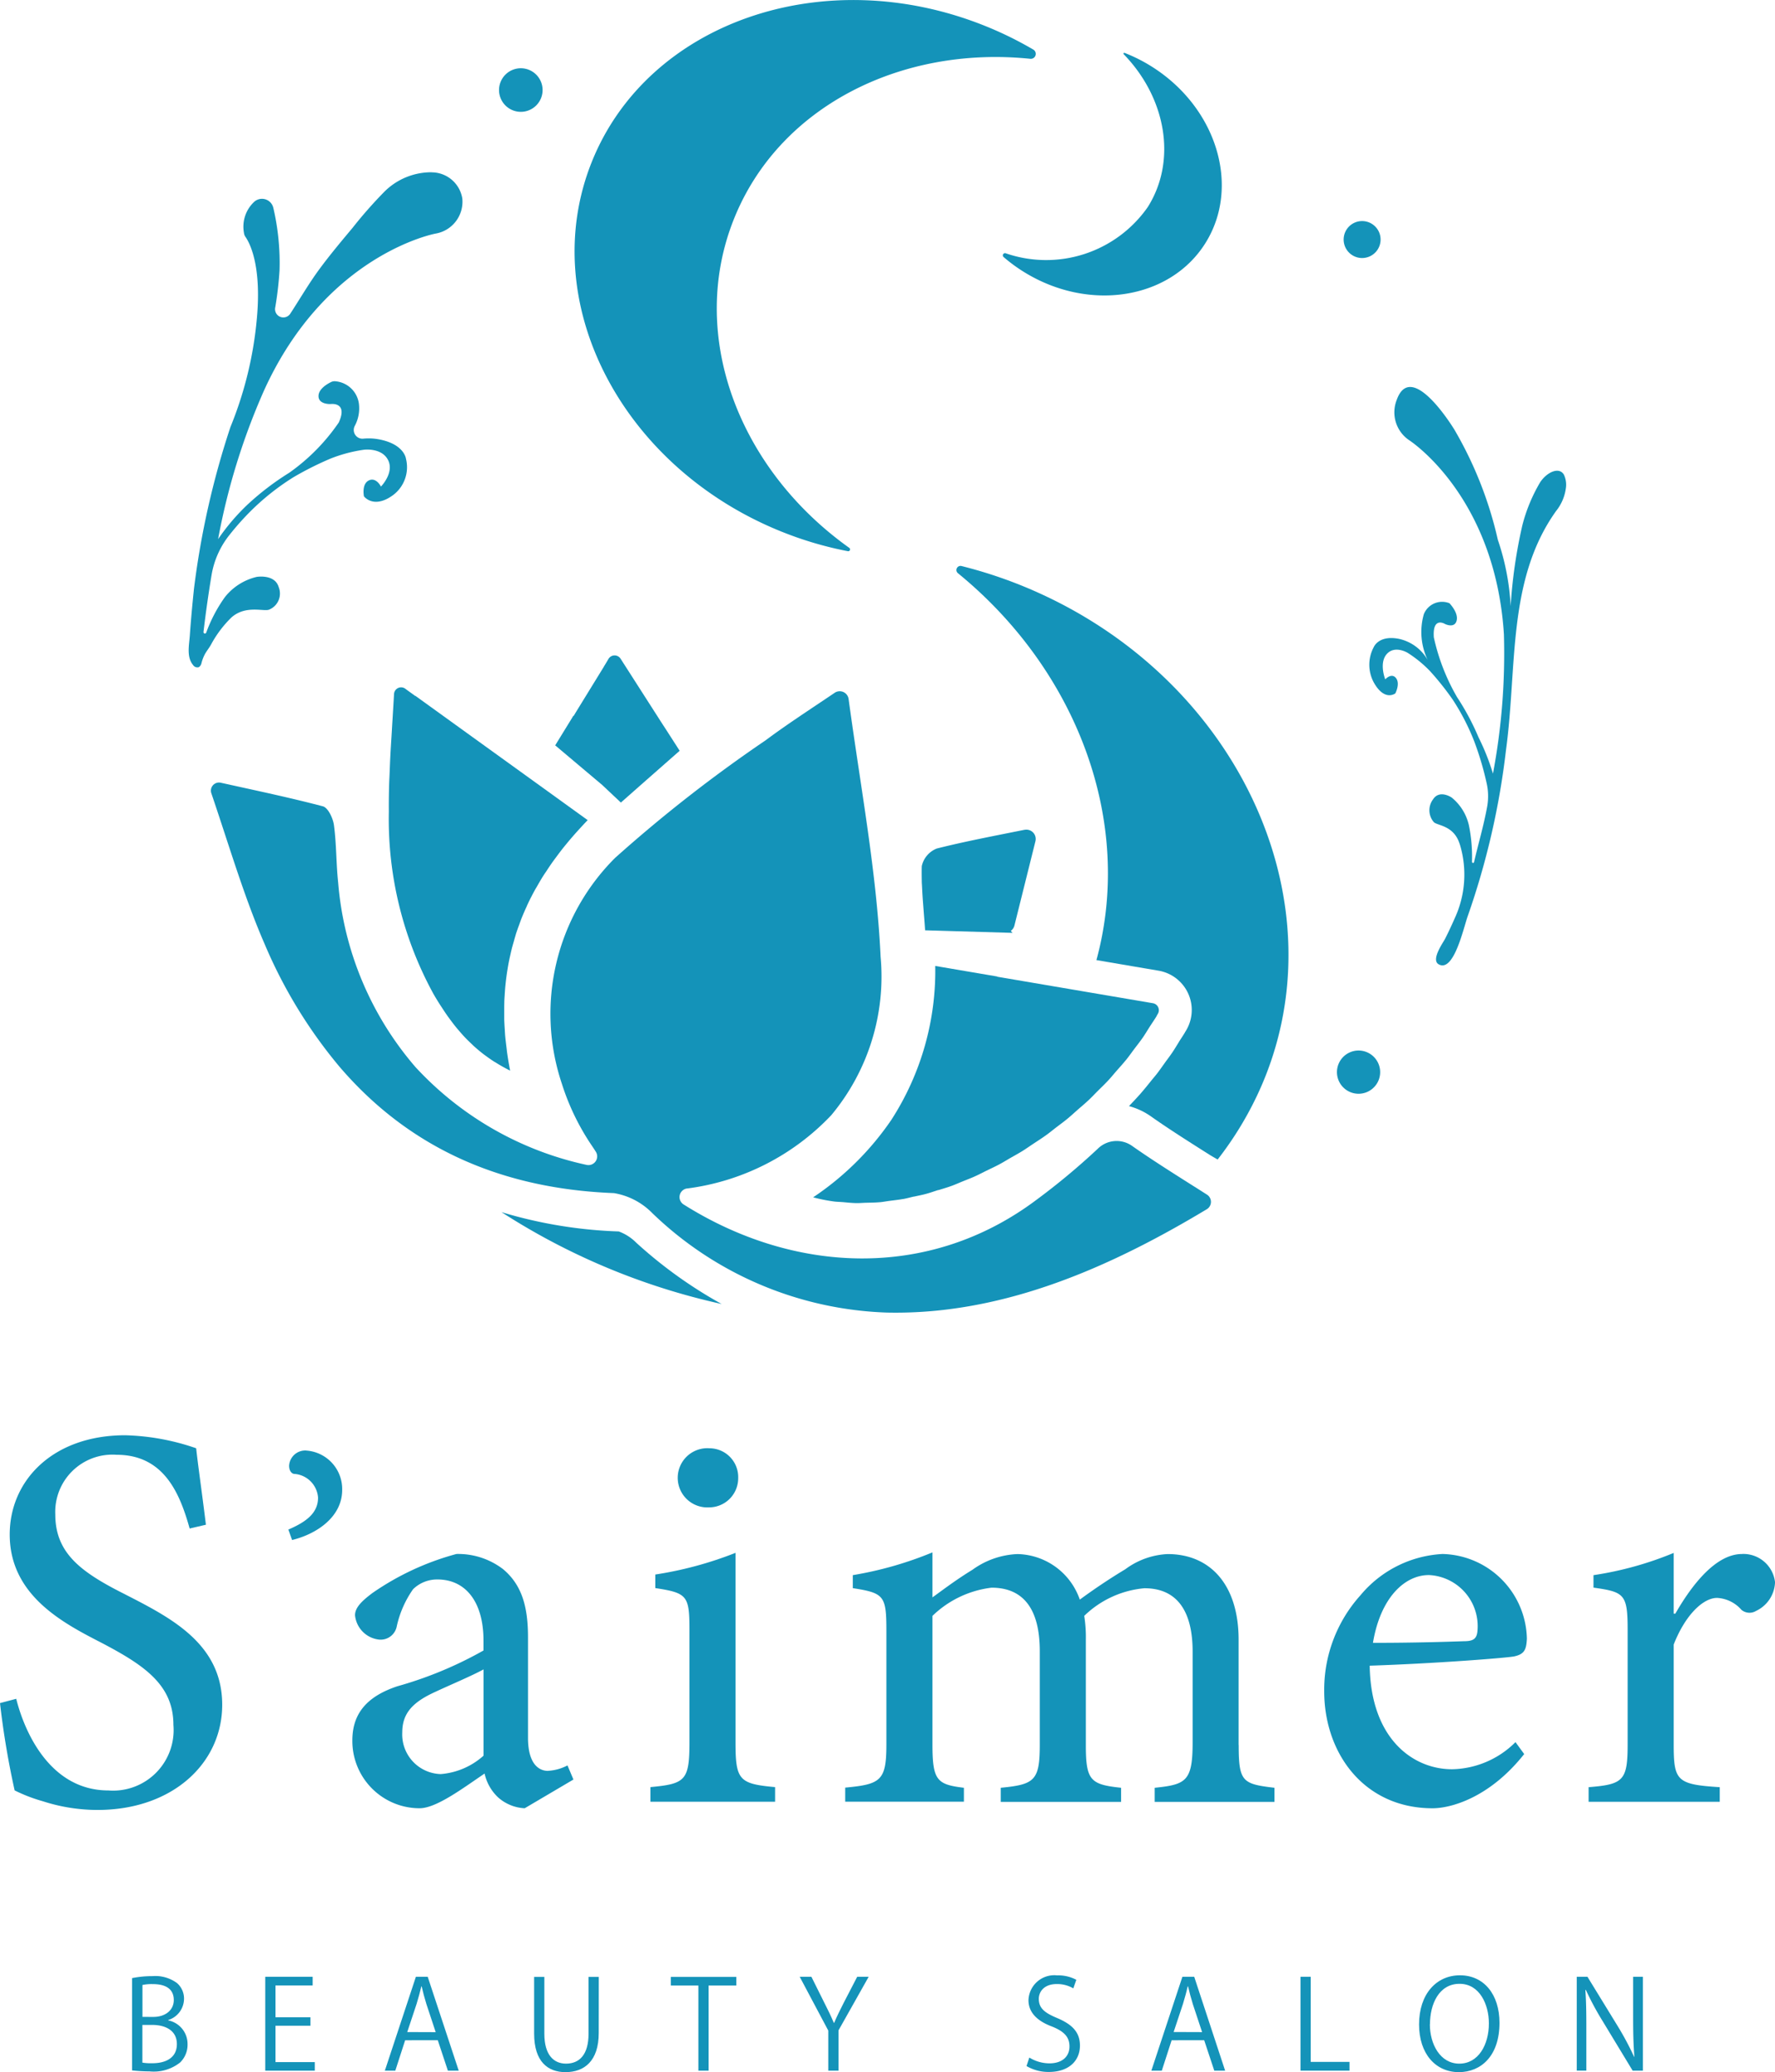 <svg id="グループ_1184" data-name="グループ 1184" xmlns="http://www.w3.org/2000/svg" xmlns:xlink="http://www.w3.org/1999/xlink" width="101.961" height="118.977" viewBox="0 0 101.961 118.977">
  <defs>
    <clipPath id="clip-path">
      <rect id="長方形_1047" data-name="長方形 1047" width="101.961" height="118.976" fill="#1493b9"/>
    </clipPath>
  </defs>
  <g id="グループ_338" data-name="グループ 338" clip-path="url(#clip-path)">
    <path id="パス_205" data-name="パス 205" d="M80.192,178.578a26.242,26.242,0,0,1-6.737-1.109A38.674,38.674,0,0,0,86.1,182.743a25.808,25.808,0,0,1-4.9-3.515,2.762,2.762,0,0,0-1.01-.65" transform="translate(-44.648 -107.872)" fill="#1493b9"/>
    <path id="パス_206" data-name="パス 206" d="M144.807,84.4a26.123,26.123,0,0,0-4.413-1.534.236.236,0,0,0-.2.417c6.882,5.625,10.1,14.305,7.949,22.209l3.57.608a2.29,2.29,0,0,1,1.6,3.4c-.007.013-.016.024-.023.037s0,.008-.005.012c-.016.027-.035.053-.051.08,0,.006-.005.014-.009.02-.107.181-.227.354-.339.532l0,.005c-.13.207-.253.418-.391.62l-.051.073c-.105.154-.219.3-.328.451-.171.238-.336.478-.515.709l-.055.067c-.067.086-.141.168-.21.254-.232.289-.464.578-.709.856l-.005.005c-.019.022-.039.041-.058.063l-.007.008c-.177.2-.362.391-.545.584a3.954,3.954,0,0,1,1.3.616c1.023.72,2.228,1.482,3.393,2.218l.4.233a19.63,19.63,0,0,0,2.407-3.981c4.726-10.477-.965-23.266-12.71-28.564" transform="translate(-85.161 -50.366)" fill="#1493b9"/>
    <path id="パス_207" data-name="パス 207" d="M87.41,129.664c-1.233-.78-2.513-1.587-3.618-2.365a1.539,1.539,0,0,0-1.955.173,39.431,39.431,0,0,1-3.541,2.947c-6.186,4.632-13.954,4.222-20.255.25a.5.5,0,0,1,.173-.911l.011,0a13.835,13.835,0,0,0,8.3-4.209,12.429,12.429,0,0,0,2.836-9.1c-.226-4.854-1.142-9.676-1.838-14.8a.515.515,0,0,0-.8-.355c-1.534,1.035-2.779,1.84-3.964,2.725a82.247,82.247,0,0,0-8.653,6.757,12.638,12.638,0,0,0-3.049,12.98,13.709,13.709,0,0,0,1.737,3.57c.073.106.142.214.213.325a.5.5,0,0,1-.541.747,18.759,18.759,0,0,1-9.826-5.618A18.505,18.505,0,0,1,38.2,112.17c-.115-1.088-.095-2.193-.24-3.275-.053-.4-.34-1.005-.635-1.083-1.818-.48-3.661-.868-5.87-1.356a.466.466,0,0,0-.54.6c1.056,3.107,1.889,5.966,3.068,8.674a27.8,27.8,0,0,0,4.292,7.029c3.8,4.44,8.965,7,15.769,7.261a4,4,0,0,1,2.2,1.146,20.372,20.372,0,0,0,13.479,5.713,24.031,24.031,0,0,0,3.737-.214c5.231-.7,10.141-3.015,14.638-5.719a.493.493,0,0,0,.012-.838l-.7-.446" transform="translate(-18.777 -61.515)" fill="#1493b9"/>
    <path id="パス_208" data-name="パス 208" d="M140.92,121.472c-1.844.371-3.457.676-5.046,1.077a1.412,1.412,0,0,0-.861,1.007c-.009.289-.005.578,0,.867,0,.1.01.208.015.313.009.191.018.382.031.574.009.137.02.275.03.412.017.22.033.441.051.662.023.285.045.571.064.86l.485.014.336.01,4.2.124-.1-.115a.533.533,0,0,0,.208-.3l1.208-4.847a.536.536,0,0,0-.624-.655" transform="translate(-82.063 -73.829)" fill="#1493b9"/>
    <path id="パス_209" data-name="パス 209" d="M129.688,142.033l-.93-.158-2.638-.449a15.767,15.767,0,0,1-2.524,8.841,16.6,16.6,0,0,1-4.49,4.444,9.541,9.541,0,0,0,1.223.242h0c.134.018.274.017.41.029l.022,0c.279.025.556.056.842.061h.008c.174,0,.353-.015.528-.02.261-.007.52-.007.786-.031h.012c.188-.017.381-.055.571-.079.256-.034.511-.059.77-.107l.017,0c.195-.036.391-.092.587-.136h.006l.015,0c.249-.057.5-.1.749-.174l.022-.006c.2-.056.406-.131.609-.195l.005,0,.01,0,.013,0c.241-.076.482-.144.724-.232l.026-.009c.209-.076.418-.171.627-.255.243-.1.486-.187.727-.3l.029-.013c.209-.094.416-.205.625-.307.238-.116.477-.225.713-.351l.033-.017c.207-.111.41-.238.616-.356.231-.133.465-.259.693-.4l.037-.023c.2-.127.4-.268.6-.4.224-.149.449-.291.669-.448l.041-.029c.2-.14.382-.294.574-.441.215-.164.433-.322.643-.494l.043-.035c.187-.154.365-.32.547-.48.2-.178.411-.349.608-.534l.044-.04c.177-.166.342-.344.514-.515.191-.191.387-.376.571-.572l.045-.047c.164-.176.315-.364.474-.545.176-.2.358-.4.527-.607l.045-.054c.151-.187.287-.383.431-.575.16-.212.326-.419.477-.636l.043-.06c.135-.2.255-.4.382-.6s.275-.408.4-.618c0,0,0-.009,0-.013.015-.025.033-.05.048-.076,0,0,0,0,0-.007s.018-.026.025-.04a.407.407,0,0,0-.288-.6l-.053-.009h0l-.1-.017-.844-.144-2.846-.484-4.438-.755-.665-.113" transform="translate(-72.397 -85.964)" fill="#1493b9"/>
    <path id="パス_210" data-name="パス 210" d="M58.466,101.13l-.478-.344-.1-.075a.407.407,0,0,0-.644.308c-.027.488-.056.954-.084,1.418-.023.36-.042.716-.064,1.064s-.044.707-.062,1.049c-.017.32-.028.633-.041.947-.009.227-.023.459-.03.684-.015.535-.023,1.065-.017,1.594a20.9,20.9,0,0,0,2.56,10.457q.176.306.364.6c.04.063.081.125.122.187.089.136.177.272.27.405.05.073.1.144.155.215q.132.182.27.36c.057.073.116.146.175.218.1.115.195.229.295.34.061.068.122.136.185.2.114.12.235.236.357.351.056.053.11.108.169.16.184.164.376.324.58.477l.05.035c.17.126.345.249.53.366.008.005.018.007.027.012a9.35,9.35,0,0,0,.859.484c-.067-.34-.123-.675-.171-1.007-.016-.109-.025-.216-.039-.325-.027-.222-.055-.443-.075-.661-.011-.127-.017-.253-.024-.38-.013-.2-.026-.392-.031-.586,0-.133,0-.264,0-.4,0-.184,0-.368.005-.55,0-.134.011-.267.02-.4.01-.177.022-.353.038-.527.013-.132.027-.264.043-.395q.031-.26.072-.516c.021-.129.042-.257.065-.384.033-.172.069-.342.108-.511.028-.124.055-.247.085-.369.044-.174.1-.346.145-.518.034-.115.066-.23.1-.344.06-.184.126-.365.194-.546.036-.1.07-.2.109-.3.091-.23.191-.458.295-.685.022-.047.04-.1.062-.142q.192-.409.413-.811c.044-.08.093-.158.138-.237.107-.187.215-.375.33-.559.064-.1.132-.2.2-.3.105-.16.211-.321.323-.48.075-.107.156-.214.235-.321.111-.15.223-.3.339-.449.086-.109.174-.217.263-.325q.179-.218.366-.433.141-.162.287-.323c.183-.2.365-.4.559-.6l-.439-.316-.89-.642-2.156-1.555-3.282-2.366-3.128-2.256" transform="translate(-34.61 -61.169)" fill="#1493b9"/>
    <path id="パス_211" data-name="パス 211" d="M82.363,99.4l-.1.167-.841,1.367-.105.171,2.7,2.275,1.073,1.01.062-.055.955-.843.427-.376,1.933-1.7-.836-1.3,0,0-.131-.2-.009-.013-.759-1.184-1.66-2.591a.408.408,0,0,0-.689.005l-.059.1-.1.168h0l-.093.151-.016.026,0,.007-.792,1.287-.694,1.128-.137.223-.12.2" transform="translate(-49.425 -58.309)" fill="#1493b9"/>
    <path id="パス_212" data-name="パス 212" d="M197.546,153.9a1.241,1.241,0,1,0,.67,1.623,1.242,1.242,0,0,0-.67-1.623" transform="translate(-119.031 -93.487)" fill="#1493b9"/>
    <path id="パス_213" data-name="パス 213" d="M197.467,34.406a1.061,1.061,0,1,0-.573-1.387,1.061,1.061,0,0,0,.573,1.387" transform="translate(-119.63 -19.672)" fill="#1493b9"/>
    <path id="パス_214" data-name="パス 214" d="M74.356,12.494a1.251,1.251,0,1,0-1.26-1.242,1.251,1.251,0,0,0,1.26,1.242" transform="translate(-44.43 -6.073)" fill="#1493b9"/>
    <path id="パス_215" data-name="パス 215" d="M211.736,61.686c-.287-.453-.98-.116-1.354.45a9.419,9.419,0,0,0-1.024,2.473,28.47,28.47,0,0,0-.672,4.639,13.971,13.971,0,0,0-.734-3.8,22.247,22.247,0,0,0-2.506-6.347c-.491-.787-2.552-3.826-3.308-1.682a1.93,1.93,0,0,0,.714,2.3s4.94,3.159,5.447,11.147a37.208,37.208,0,0,1-.629,8,13.059,13.059,0,0,0-.828-2.082,14.313,14.313,0,0,0-1.234-2.309,11.879,11.879,0,0,1-1.335-3.435c-.085-1.219.641-.766.641-.766s.54.273.667-.185-.411-1.006-.411-1.006a1.131,1.131,0,0,0-1.472.631,3.727,3.727,0,0,0,.222,2.627,2.516,2.516,0,0,0-1.661-1.215c-1.157-.225-1.435.473-1.435.473a2.138,2.138,0,0,0,.02,2.068c.617,1.068,1.218.592,1.218.592s.295-.561.035-.882-.615.077-.615.077-.373-.938.089-1.455,1.194-.071,1.194-.071a6.858,6.858,0,0,1,1.3,1.064,16.191,16.191,0,0,1,1.295,1.628A13.045,13.045,0,0,1,206.589,77a17.4,17.4,0,0,1,.709,2.377,3.388,3.388,0,0,1,.043,1.361c-.2,1.113-.533,2.225-.754,3.2-.02.087-.123.069-.122-.02a9.011,9.011,0,0,0-.178-2.089,2.865,2.865,0,0,0-.988-1.589s-.7-.484-1.076.111a1.041,1.041,0,0,0,.049,1.3c.193.195,1.036.186,1.413,1.06.036.085.07.178.1.277a5.966,5.966,0,0,1-.3,4.159c-.18.407-.365.809-.564,1.2-.115.226-.833,1.217-.364,1.472.881.478,1.437-2.167,1.674-2.8A44.126,44.126,0,0,0,208.42,77.5c.651-4.779.055-9.768,2.877-13.713a2.65,2.65,0,0,0,.556-1.271,1.346,1.346,0,0,0-.117-.832" transform="translate(-121.91 -34.447)" fill="#1493b9"/>
    <path id="パス_216" data-name="パス 216" d="M32.249,50.341a.994.994,0,0,0,.567-1.293c-.222-.769-1.263-.592-1.263-.592a3.293,3.293,0,0,0-1.834,1.168,8.476,8.476,0,0,0-1.068,2.033.082.082,0,0,1-.158-.034c.121-1.024.274-2.128.465-3.275A5.021,5.021,0,0,1,30,46.031a15.523,15.523,0,0,1,1.277-1.423,14.013,14.013,0,0,1,2.38-1.871A18.335,18.335,0,0,1,35.8,41.661a8.4,8.4,0,0,1,1.918-.506s1.02-.131,1.382.6-.412,1.515-.412,1.515-.278-.561-.7-.35-.277.909-.277.909.545.749,1.664-.062a2,2,0,0,0,.751-2.09s-.084-.831-1.524-1.112a3.184,3.184,0,0,0-.946-.044.5.5,0,0,1-.471-.735A2.133,2.133,0,0,0,37.42,38.5a1.49,1.49,0,0,0-1.338-1.274.45.45,0,0,0-.262.045c-.231.113-.7.391-.718.781-.023.52.7.48.7.48s1.007-.139.464,1.058a11.405,11.405,0,0,1-2.835,2.879l-.033.022a15.654,15.654,0,0,0-2.337,1.779,12.269,12.269,0,0,0-1.728,2.019,38.11,38.11,0,0,1,2.638-8.534c3.565-7.852,9.852-9.009,9.852-9.009a1.857,1.857,0,0,0,1.538-2.02,1.787,1.787,0,0,0-1.67-1.495c-.049,0-.1-.007-.145-.007a3.817,3.817,0,0,0-2.645,1.1,25.384,25.384,0,0,0-1.842,2.089c-.645.771-1.293,1.543-1.892,2.353s-1.116,1.7-1.676,2.56a.477.477,0,0,1-.873-.359,19.712,19.712,0,0,0,.244-2.11,13.908,13.908,0,0,0-.359-3.6.668.668,0,0,0-1.123-.311,1.95,1.95,0,0,0-.561,1.758.479.479,0,0,0,.086.229c.222.316.937,1.591.656,4.67a21.517,21.517,0,0,1-1.506,6.217.467.467,0,0,0-.017.044,48.259,48.259,0,0,0-2.093,9.294c-.091.885-.174,1.771-.236,2.657-.04.565-.2,1.242.19,1.706a.289.289,0,0,0,.328.118.369.369,0,0,0,.153-.238,2.329,2.329,0,0,1,.216-.547c.109-.181.245-.349.344-.535A6.428,6.428,0,0,1,30.1,50.785c.81-.717,1.837-.332,2.149-.444" transform="translate(-16.805 -15.333)" fill="#1493b9"/>
    <path id="パス_217" data-name="パス 217" d="M96.081,30.537a20.694,20.694,0,0,0,3.781,1.112.106.106,0,0,0,.077-.193c-6.366-4.537-9.292-12.223-6.622-18.886,2.575-6.431,9.577-9.955,17.019-9.194a.285.285,0,0,0,.169-.533,20.745,20.745,0,0,0-2.787-1.364c-9.252-3.705-19.357-.2-22.57,7.821s1.682,17.533,10.934,21.238" transform="translate(-51.156 0)" fill="#1493b9"/>
    <path id="パス_218" data-name="パス 218" d="M147.054,19.244a.126.126,0,0,0-.116.219,9.218,9.218,0,0,0,1.107.818c3.743,2.356,8.434,1.634,10.477-1.612s.666-7.788-3.077-10.144a9.24,9.24,0,0,0-1.562-.787.047.047,0,0,0-.049.078c2.417,2.489,3.08,6.077,1.383,8.773a7.119,7.119,0,0,1-8.163,2.655" transform="translate(-89.285 -4.702)" fill="#1493b9"/>
    <path id="パス_219" data-name="パス 219" d="M21.43,291.87a1.38,1.38,0,0,1,1.11,1.358,1.418,1.418,0,0,1-.431,1.061,2.432,2.432,0,0,1-1.755.509,9.626,9.626,0,0,1-1-.056v-5.3a5.847,5.847,0,0,1,1.16-.113,2.1,2.1,0,0,1,1.422.4,1.18,1.18,0,0,1,.4.934,1.288,1.288,0,0,1-.912,1.188Zm-.856-.2c.715,0,1.175-.41,1.175-.962V290.7c0-.636-.467-.913-1.2-.913a2.511,2.511,0,0,0-.6.05v1.832Zm-.629,2.625a3.1,3.1,0,0,0,.573.035c.743,0,1.408-.29,1.408-1.1s-.7-1.1-1.415-1.1h-.566Z" transform="translate(-11.766 -175.865)" fill="#1493b9"/>
    <path id="パス_220" data-name="パス 220" d="M41.7,294.811H38.854V289.42h2.723v.5H39.441v1.825h2.009v.488H39.441v2.087H41.7Z" transform="translate(-23.617 -175.92)" fill="#1493b9"/>
    <path id="パス_221" data-name="パス 221" d="M60.612,294.811H59.99l-.58-1.747H57.535l-.566,1.747h-.6l1.783-5.391h.679ZM59.29,292.6l-.53-1.6c-.114-.368-.205-.707-.276-1.026h-.022c-.071.326-.169.665-.269,1l-.538,1.62Z" transform="translate(-34.262 -175.919)" fill="#1493b9"/>
    <path id="パス_222" data-name="パス 222" d="M81.944,292.658c0,1.62-.835,2.249-1.911,2.249-1,0-1.8-.587-1.8-2.214v-3.254h.587V292.7c0,1.224.538,1.719,1.245,1.719.778,0,1.294-.523,1.294-1.719v-3.261h.588Z" transform="translate(-47.551 -175.931)" fill="#1493b9"/>
    <path id="パス_223" data-name="パス 223" d="M102.019,289.934h-1.592v4.888H99.84v-4.888H98.256v-.495h3.763Z" transform="translate(-59.723 -175.931)" fill="#1493b9"/>
    <path id="パス_224" data-name="パス 224" d="M121.1,289.42l-1.733,3.077v2.313h-.587v-2.3l-1.642-3.091h.672l.75,1.507c.205.4.375.75.538,1.138h.021c.149-.36.333-.728.545-1.146l.778-1.5Z" transform="translate(-71.201 -175.919)" fill="#1493b9"/>
    <path id="パス_225" data-name="パス 225" d="M153.047,289.966a1.832,1.832,0,0,0-.949-.248c-.75,0-1.033.46-1.033.849,0,.531.326.8,1.047,1.1.87.368,1.316.813,1.316,1.585,0,.856-.623,1.513-1.783,1.513a2.482,2.482,0,0,1-1.287-.339l.163-.488a2.2,2.2,0,0,0,1.16.333c.722,0,1.146-.389,1.146-.969,0-.53-.29-.856-.99-1.139-.814-.3-1.365-.778-1.365-1.52a1.482,1.482,0,0,1,1.648-1.422,2.19,2.19,0,0,1,1.1.254Z" transform="translate(-91.393 -175.8)" fill="#1493b9"/>
    <path id="パス_226" data-name="パス 226" d="M172.873,294.811h-.623l-.58-1.747H169.8l-.565,1.747h-.6l1.783-5.391h.679Zm-1.323-2.214-.53-1.6c-.114-.368-.205-.707-.276-1.026h-.022c-.071.326-.169.665-.269,1l-.538,1.62Z" transform="translate(-102.498 -175.919)" fill="#1493b9"/>
    <path id="パス_227" data-name="パス 227" d="M193.307,294.811h-2.815V289.42h.587v4.888h2.228Z" transform="translate(-115.788 -175.92)" fill="#1493b9"/>
    <path id="パス_228" data-name="パス 228" d="M212.48,291.935c0,1.9-1.061,2.83-2.335,2.83-1.337,0-2.285-1.054-2.285-2.738,0-1.754,1-2.822,2.349-2.822,1.379,0,2.271,1.1,2.271,2.73m-4,.078c0,1.146.594,2.264,1.691,2.264s1.7-1.082,1.7-2.313c0-1.082-.531-2.271-1.684-2.271-1.188,0-1.7,1.174-1.7,2.32" transform="translate(-126.345 -175.789)" fill="#1493b9"/>
    <path id="パス_229" data-name="パス 229" d="M234.752,294.811h-.587l-1.719-2.837a16.69,16.69,0,0,1-.969-1.8l-.028.007c.049.686.056,1.316.056,2.25v2.377h-.551V289.42h.615l1.74,2.837a16.852,16.852,0,0,1,.941,1.761l.014-.007c-.057-.75-.071-1.394-.071-2.243V289.42h.559Z" transform="translate(-140.381 -175.919)" fill="#1493b9"/>
    <path id="パス_230" data-name="パス 230" d="M7.223,219.289c-2.553-1.276-4.047-2.366-4.047-4.607a3.287,3.287,0,0,1,3.518-3.425c2.739,0,3.642,2.242,4.2,4.234l.934-.218c-.249-2.024-.436-3.269-.56-4.39a13.418,13.418,0,0,0-4.078-.747c-4.14,0-6.632,2.584-6.632,5.7,0,3.518,3.114,5.106,5.293,6.227,2.428,1.276,4.11,2.4,4.11,4.7a3.476,3.476,0,0,1-3.736,3.767c-3.3,0-4.794-3.269-5.293-5.262L0,225.515a48.309,48.309,0,0,0,.841,5.013,9.255,9.255,0,0,0,1.618.622,10.206,10.206,0,0,0,3.144.5c4.3,0,7.161-2.678,7.161-6.04,0-3.487-2.926-4.981-5.542-6.32" transform="translate(0 -127.728)" fill="#1493b9"/>
    <path id="パス_231" data-name="パス 231" d="M43.24,212.366h-.021a.928.928,0,0,0-.938.874c0,.3.149.447.277.469a1.47,1.47,0,0,1,1.386,1.364c0,.874-.661,1.385-1.705,1.833l.213.6c1.407-.341,2.878-1.322,2.878-2.878a2.216,2.216,0,0,0-2.089-2.26" transform="translate(-25.674 -129.083)" fill="#1493b9"/>
    <path id="パス_232" data-name="パス 232" d="M62.858,239.975c-.56,0-1.152-.436-1.152-1.9v-5.76c0-1.681-.311-2.989-1.433-3.923a4.251,4.251,0,0,0-2.677-.871,15.518,15.518,0,0,0-4.826,2.241c-.622.467-1,.84-1,1.277a1.558,1.558,0,0,0,1.4,1.4.944.944,0,0,0,1-.778,5.9,5.9,0,0,1,.934-2.117,1.975,1.975,0,0,1,1.4-.56c1.588,0,2.646,1.245,2.646,3.518v.56a22.269,22.269,0,0,1-4.95,2.055c-1.774.591-2.584,1.587-2.584,3.113a3.864,3.864,0,0,0,3.86,3.891c.965,0,2.491-1.152,3.736-1.993a2.664,2.664,0,0,0,.778,1.37,2.475,2.475,0,0,0,1.526.623l2.8-1.65-.342-.81a2.737,2.737,0,0,1-1.121.311m-3.7-.871a4.172,4.172,0,0,1-2.46,1.058,2.278,2.278,0,0,1-2.21-2.4c0-1.152.685-1.775,1.93-2.335.654-.311,2.055-.9,2.74-1.276Z" transform="translate(-31.376 -138.296)" fill="#1493b9"/>
    <path id="パス_233" data-name="パス 233" d="M100.158,238.259v-10.9a21.308,21.308,0,0,1-4.608,1.245v.778c1.837.28,1.962.436,1.962,2.4v6.475c0,2.18-.249,2.366-2.242,2.553v.84h7.161v-.84c-2.055-.187-2.273-.4-2.273-2.553" transform="translate(-57.908 -138.199)" fill="#1493b9"/>
    <path id="パス_234" data-name="パス 234" d="M101.237,215.435a1.674,1.674,0,0,0,1.681-1.681,1.655,1.655,0,0,0-1.65-1.712,1.7,1.7,0,1,0-.031,3.393" transform="translate(-60.514 -128.886)" fill="#1493b9"/>
    <path id="パス_235" data-name="パス 235" d="M146.4,238.336V232.3c0-3.144-1.619-4.919-4.079-4.919a4.419,4.419,0,0,0-2.428.871c-.778.467-1.681,1.058-2.615,1.744a3.872,3.872,0,0,0-3.58-2.615,4.72,4.72,0,0,0-2.584.9c-.965.591-1.65,1.12-2.3,1.587v-2.584a20.84,20.84,0,0,1-4.576,1.307v.747c1.806.28,1.93.436,1.93,2.46V238.3c0,2.086-.311,2.3-2.366,2.491v.809h6.818V240.8c-1.526-.187-1.806-.405-1.806-2.46v-7.41a5.883,5.883,0,0,1,3.394-1.619c1.868,0,2.771,1.277,2.771,3.643v5.386c0,2.055-.311,2.273-2.242,2.46v.809h6.912V240.8c-1.743-.187-2.024-.405-2.024-2.429V232.3a7.778,7.778,0,0,0-.093-1.37,5.678,5.678,0,0,1,3.456-1.587c1.9,0,2.771,1.339,2.771,3.643v5.2c0,2.241-.374,2.428-2.179,2.615v.809h6.88V240.8c-1.837-.218-2.055-.343-2.055-2.46" transform="translate(-75.251 -138.151)" fill="#1493b9"/>
    <path id="パス_236" data-name="パス 236" d="M205.608,232.41a4.966,4.966,0,0,0-4.826-4.888h-.031a6.578,6.578,0,0,0-4.7,2.366,8.107,8.107,0,0,0-2.086,5.51c0,3.58,2.3,6.724,6.226,6.724,1,0,3.238-.56,5.262-3.113l-.5-.685a5.292,5.292,0,0,1-3.642,1.557c-2.242,0-4.67-1.743-4.733-5.946,3.767-.125,7.721-.436,8.281-.529.592-.125.716-.373.747-1m-3.611.124q-2.662.094-5.23.093c.436-2.615,1.837-3.891,3.206-3.891H200a2.938,2.938,0,0,1,2.771,3.175c-.031.467-.218.623-.778.623" transform="translate(-117.899 -138.296)" fill="#1493b9"/>
    <path id="パス_237" data-name="パス 237" d="M241.5,227.425c-1.494,0-2.864,1.743-3.829,3.424h-.094v-3.487a19.582,19.582,0,0,1-4.608,1.277v.716c1.775.249,1.962.374,1.962,2.429v6.569c0,2.086-.249,2.3-2.242,2.46v.84h7.534v-.84c-2.491-.156-2.646-.374-2.646-2.491v-5.7c.685-1.743,1.713-2.677,2.491-2.677a1.992,1.992,0,0,1,1.4.685.723.723,0,0,0,.84.062,1.894,1.894,0,0,0,1.09-1.65,1.83,1.83,0,0,0-1.9-1.619" transform="translate(-141.435 -138.198)" fill="#1493b9"/>
  </g>
</svg>
